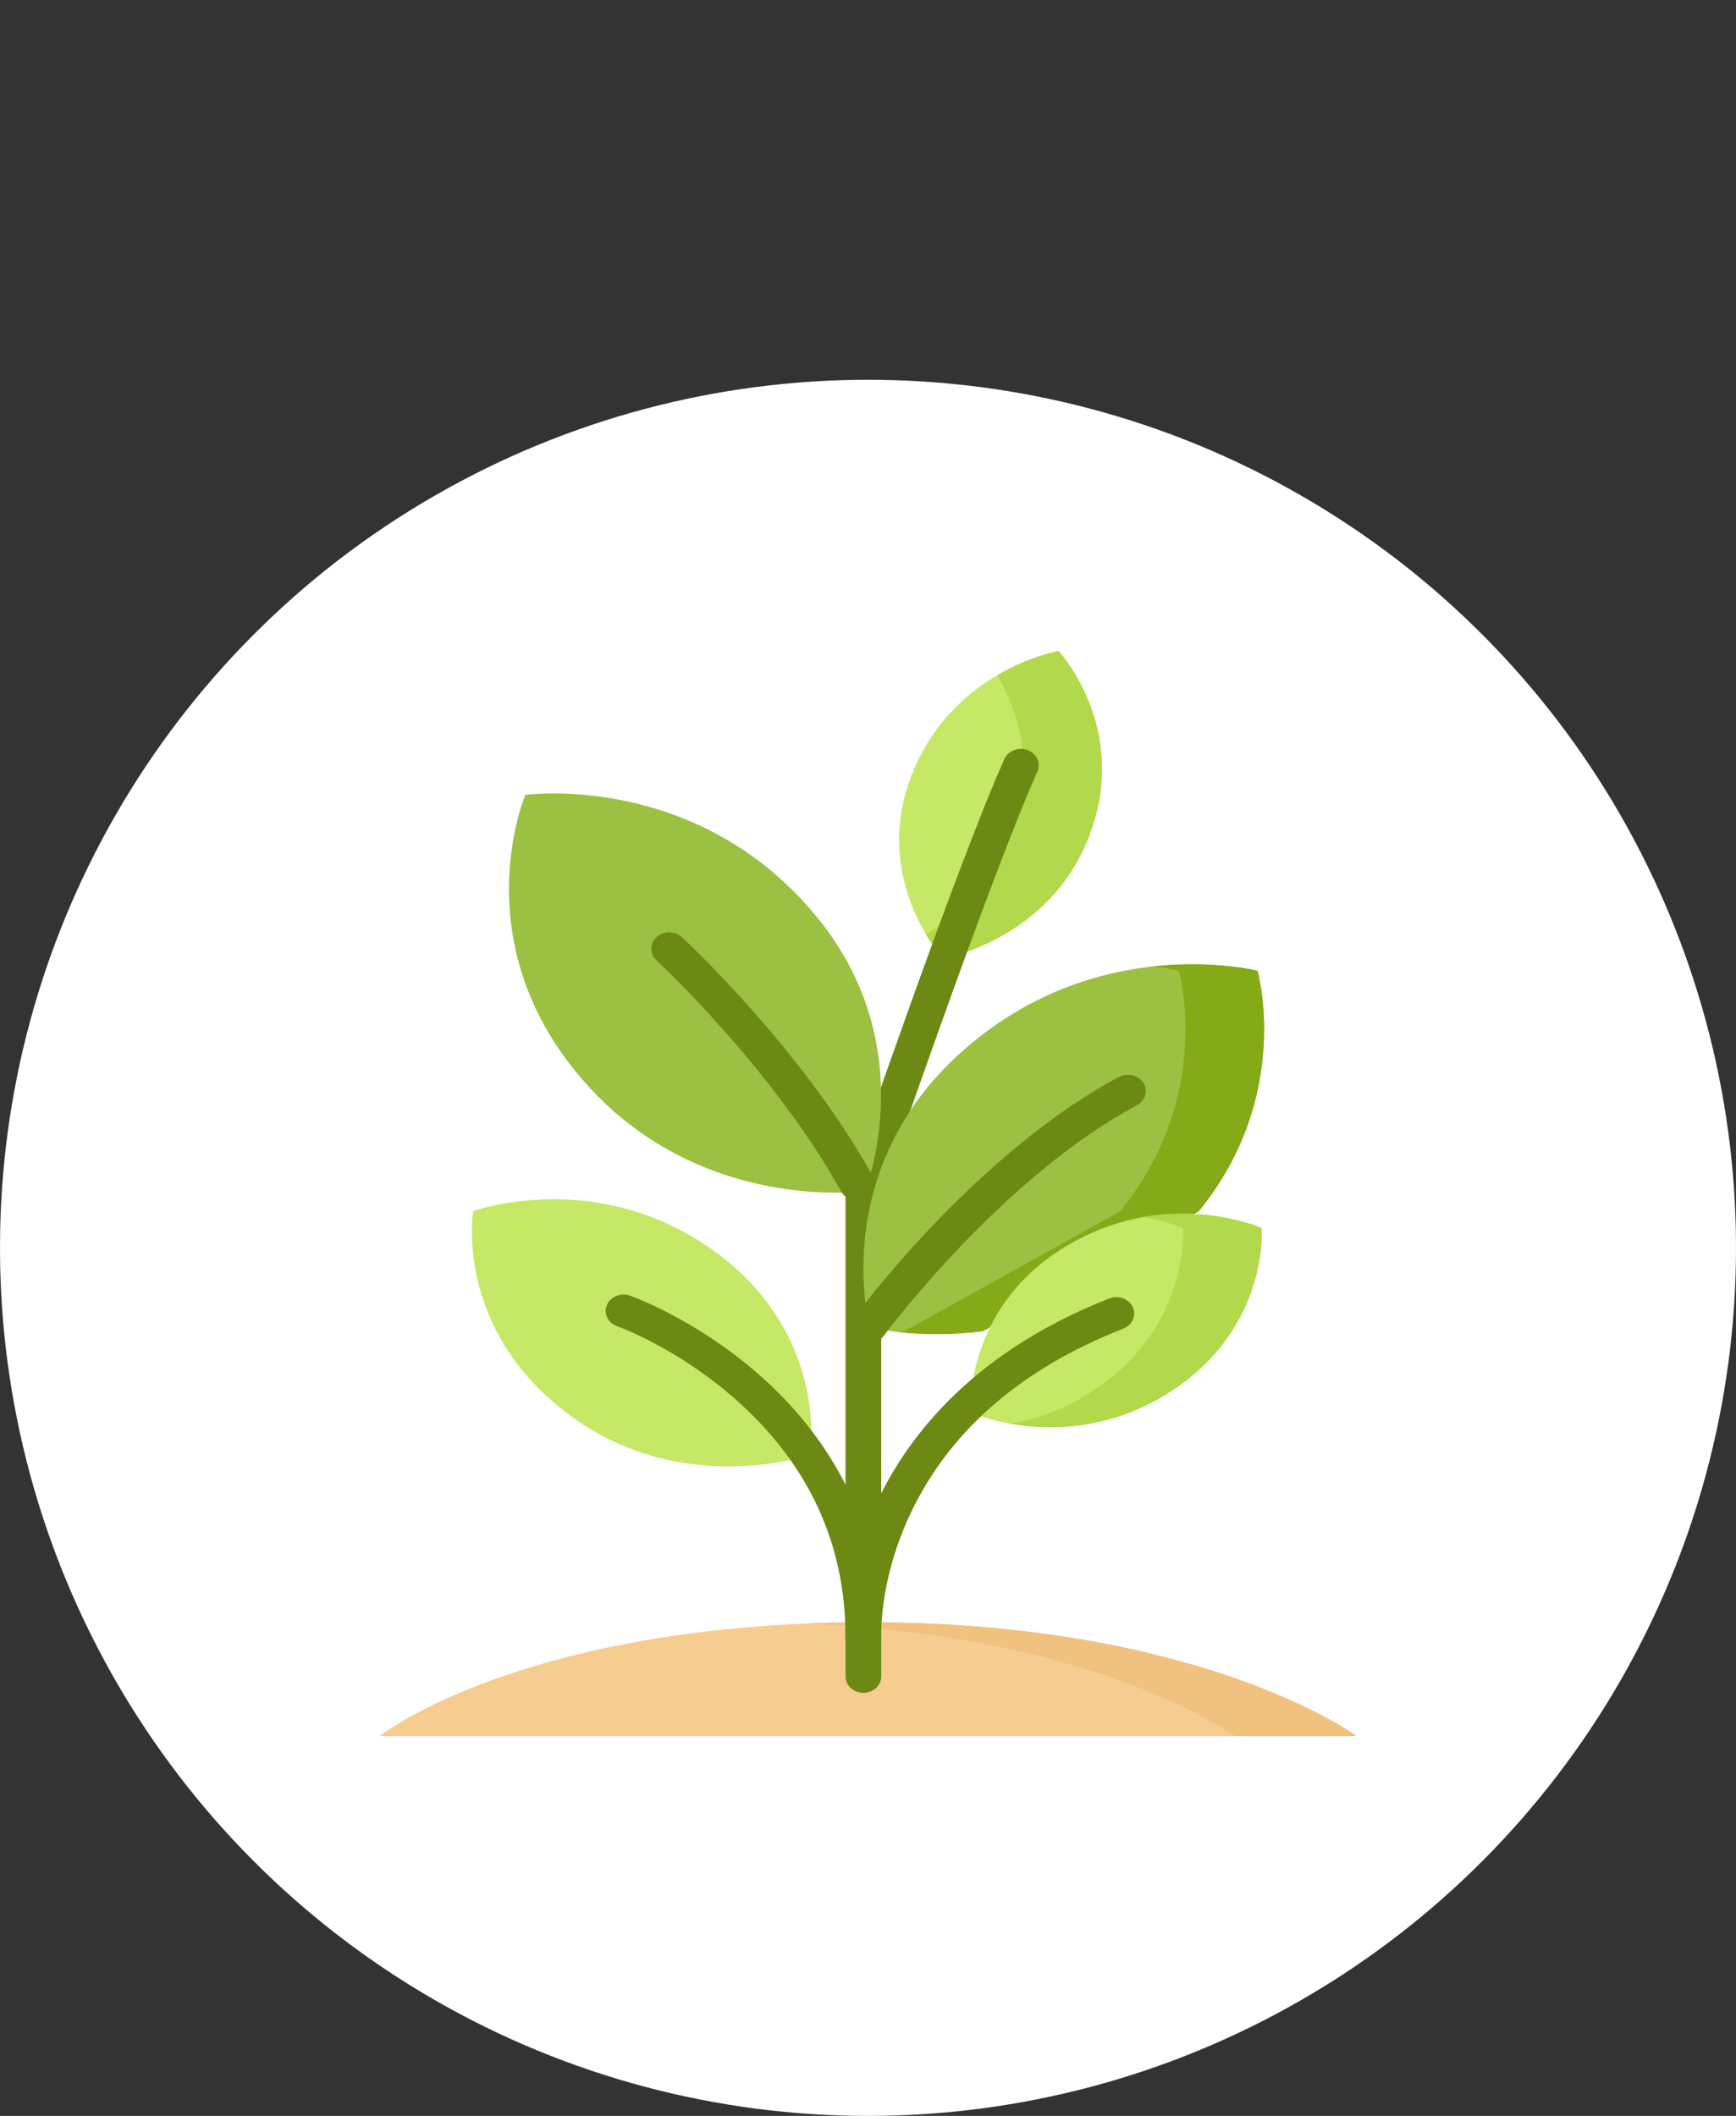 <svg width="32" height="39" viewBox="0 0 32 39" fill="none" xmlns="http://www.w3.org/2000/svg">
<rect x="0" y="0" width="32" height="39" fill="#333333" stroke="none"/>
<circle cx="16" cy="23" r="16" fill="white"/>
<g clip-path="url(#clip0_224_508)">
<path d="M7 32C7 31.987 9.68 29.902 16 29.902C22.139 29.902 25 31.987 25 32H7Z" fill="#F6CC90"/>
<path d="M16 29.902C15.608 29.902 15.23 29.909 14.866 29.925C20.244 30.152 22.761 31.988 22.761 32H25C25 31.987 22.139 29.902 16 29.902Z" fill="#F0C17F"/>
<path d="M20.087 15.382C19.355 17.329 17.382 17.664 17.382 17.664C17.382 17.664 16.074 16.229 16.787 14.332C17.539 12.335 19.512 12 19.512 12C19.512 12 20.829 13.41 20.087 15.382Z" fill="#C5E866"/>
<path d="M19.512 12C19.512 12 18.991 12.089 18.382 12.446C18.647 12.891 18.808 13.383 18.852 13.889C18.896 14.395 18.823 14.904 18.637 15.382C18.361 16.142 17.806 16.792 17.067 17.22C17.157 17.377 17.262 17.525 17.382 17.664C17.382 17.664 19.355 17.329 20.087 15.382C20.829 13.41 19.512 12 19.512 12Z" fill="#B2D94B"/>
<path d="M15.915 22.273C15.882 22.273 15.848 22.269 15.816 22.259C15.775 22.248 15.737 22.228 15.704 22.203C15.671 22.178 15.643 22.146 15.623 22.111C15.603 22.076 15.591 22.038 15.587 21.998C15.583 21.959 15.588 21.919 15.601 21.881C15.681 21.647 17.587 16.072 18.516 13.985C18.55 13.913 18.614 13.856 18.694 13.826C18.773 13.796 18.863 13.796 18.942 13.826C19.022 13.856 19.086 13.913 19.12 13.986C19.154 14.058 19.156 14.14 19.126 14.213C18.207 16.277 16.249 22.004 16.228 22.062C16.207 22.123 16.165 22.176 16.109 22.214C16.053 22.252 15.985 22.273 15.915 22.273Z" fill="#6C8A13"/>
<path d="M15.915 31.202C15.828 31.202 15.744 31.171 15.682 31.114C15.62 31.057 15.586 30.98 15.586 30.9V21.828C15.586 21.748 15.62 21.672 15.682 21.615C15.744 21.558 15.828 21.527 15.915 21.527C16.002 21.527 16.086 21.558 16.148 21.615C16.21 21.672 16.244 21.748 16.244 21.828V30.9C16.244 30.94 16.236 30.979 16.219 31.016C16.203 31.053 16.178 31.086 16.148 31.114C16.117 31.142 16.081 31.164 16.041 31.179C16.001 31.195 15.958 31.202 15.915 31.202Z" fill="#6C8A13"/>
<path d="M18.12 24.535C16.917 24.691 16.032 24.466 16.032 24.466C16.032 24.466 15.265 21.649 17.659 19.448C20.18 17.13 23.18 17.893 23.18 17.893C23.18 17.893 23.838 20.193 22.094 22.329" fill="#9CC042"/>
<path d="M23.18 17.893C23.18 17.893 22.376 17.689 21.25 17.813C21.412 17.83 21.573 17.857 21.731 17.893C21.731 17.893 22.389 20.193 20.645 22.329L16.671 24.535L16.541 24.55C17.066 24.609 17.596 24.604 18.12 24.535L22.094 22.329C23.838 20.193 23.18 17.893 23.18 17.893Z" fill="#85AA18"/>
<path d="M13.162 23.058C15.297 24.6 14.933 26.811 14.933 26.811C14.933 26.811 12.628 27.62 10.548 26.118C8.357 24.535 8.721 22.324 8.721 22.324C8.721 22.324 10.999 21.495 13.162 23.058Z" fill="#C5E866"/>
<path d="M10.716 19.876C12.864 22.387 15.941 21.955 15.941 21.955C15.941 21.955 17.063 19.241 14.969 16.795C12.764 14.22 9.684 14.651 9.684 14.651C9.684 14.651 8.536 17.333 10.716 19.876Z" fill="#9CC042"/>
<path d="M15.915 30.48C15.872 30.48 15.829 30.472 15.789 30.457C15.749 30.442 15.713 30.419 15.682 30.391C15.651 30.363 15.627 30.33 15.611 30.293C15.594 30.257 15.586 30.217 15.586 30.178C15.586 28.424 14.879 26.927 13.485 25.728C12.44 24.83 11.396 24.451 11.385 24.448C11.344 24.434 11.305 24.413 11.272 24.386C11.24 24.359 11.213 24.326 11.195 24.289C11.176 24.252 11.166 24.212 11.165 24.172C11.163 24.131 11.171 24.091 11.187 24.053C11.203 24.015 11.227 23.981 11.258 23.952C11.289 23.923 11.326 23.9 11.367 23.884C11.407 23.868 11.451 23.86 11.495 23.861C11.54 23.861 11.583 23.869 11.624 23.885C11.672 23.902 12.799 24.311 13.935 25.288C14.989 26.194 16.244 27.778 16.244 30.178C16.244 30.217 16.236 30.257 16.219 30.293C16.203 30.33 16.178 30.363 16.148 30.391C16.117 30.419 16.081 30.442 16.041 30.457C16.001 30.472 15.958 30.48 15.915 30.48Z" fill="#6C8A13"/>
<path d="M21.54 25.672C19.695 26.841 17.89 26.036 17.89 26.036C17.89 26.036 17.762 24.167 19.559 23.028C21.452 21.828 23.257 22.634 23.257 22.634C23.257 22.634 23.407 24.489 21.54 25.672Z" fill="#C5E866"/>
<path d="M23.255 22.636C23.255 22.636 22.314 22.216 21.078 22.434C21.329 22.474 21.573 22.542 21.806 22.636C21.806 22.636 21.958 24.489 20.091 25.672C19.654 25.953 19.158 26.148 18.635 26.243C19.136 26.332 19.652 26.328 20.151 26.23C20.651 26.132 21.123 25.942 21.54 25.672C23.407 24.489 23.255 22.636 23.255 22.636Z" fill="#B2D94B"/>
<path d="M15.915 30.48C15.83 30.48 15.749 30.45 15.688 30.396C15.627 30.342 15.59 30.269 15.586 30.192C15.584 30.148 15.538 29.098 16.115 27.797C16.647 26.602 17.829 24.961 20.448 23.933C20.487 23.917 20.53 23.909 20.573 23.909C20.617 23.908 20.66 23.915 20.7 23.93C20.74 23.945 20.776 23.967 20.807 23.994C20.838 24.022 20.863 24.055 20.88 24.091C20.897 24.128 20.906 24.167 20.906 24.207C20.907 24.246 20.899 24.285 20.883 24.322C20.867 24.359 20.843 24.393 20.813 24.421C20.782 24.449 20.747 24.472 20.707 24.488C18.77 25.248 17.43 26.438 16.725 28.025C16.201 29.203 16.244 30.154 16.244 30.164C16.248 30.244 16.217 30.322 16.159 30.381C16.1 30.44 16.018 30.476 15.93 30.479L15.915 30.48Z" fill="#6C8A13"/>
<path d="M15.803 22.132C15.742 22.132 15.682 22.117 15.631 22.088C15.579 22.059 15.537 22.017 15.509 21.967C14.25 19.698 12.122 17.719 12.1 17.699C12.038 17.642 12.004 17.565 12.005 17.485C12.005 17.405 12.04 17.328 12.102 17.272C12.165 17.215 12.249 17.184 12.336 17.184C12.424 17.185 12.507 17.217 12.569 17.274C12.659 17.357 14.792 19.341 16.097 21.694C16.123 21.74 16.135 21.791 16.133 21.843C16.131 21.894 16.114 21.944 16.084 21.988C16.055 22.032 16.014 22.069 15.965 22.094C15.915 22.119 15.86 22.133 15.804 22.132H15.803Z" fill="#6C8A13"/>
<path d="M16.018 24.754C15.958 24.754 15.9 24.739 15.848 24.711C15.797 24.683 15.755 24.643 15.727 24.594C15.699 24.546 15.686 24.491 15.689 24.437C15.692 24.382 15.712 24.329 15.745 24.284C15.836 24.16 17.997 21.252 20.626 19.85C20.702 19.81 20.791 19.799 20.876 19.819C20.96 19.84 21.032 19.89 21.076 19.959C21.12 20.028 21.132 20.11 21.11 20.188C21.088 20.265 21.033 20.331 20.957 20.372C18.457 21.705 16.312 24.592 16.291 24.622C16.261 24.663 16.22 24.696 16.173 24.719C16.125 24.742 16.072 24.754 16.018 24.754Z" fill="#6C8A13"/>
</g>
<defs>
<clipPath id="clip0_224_508">
<rect width="18" height="20" fill="white" transform="translate(7 12)"/>
</clipPath>
</defs>
</svg>

